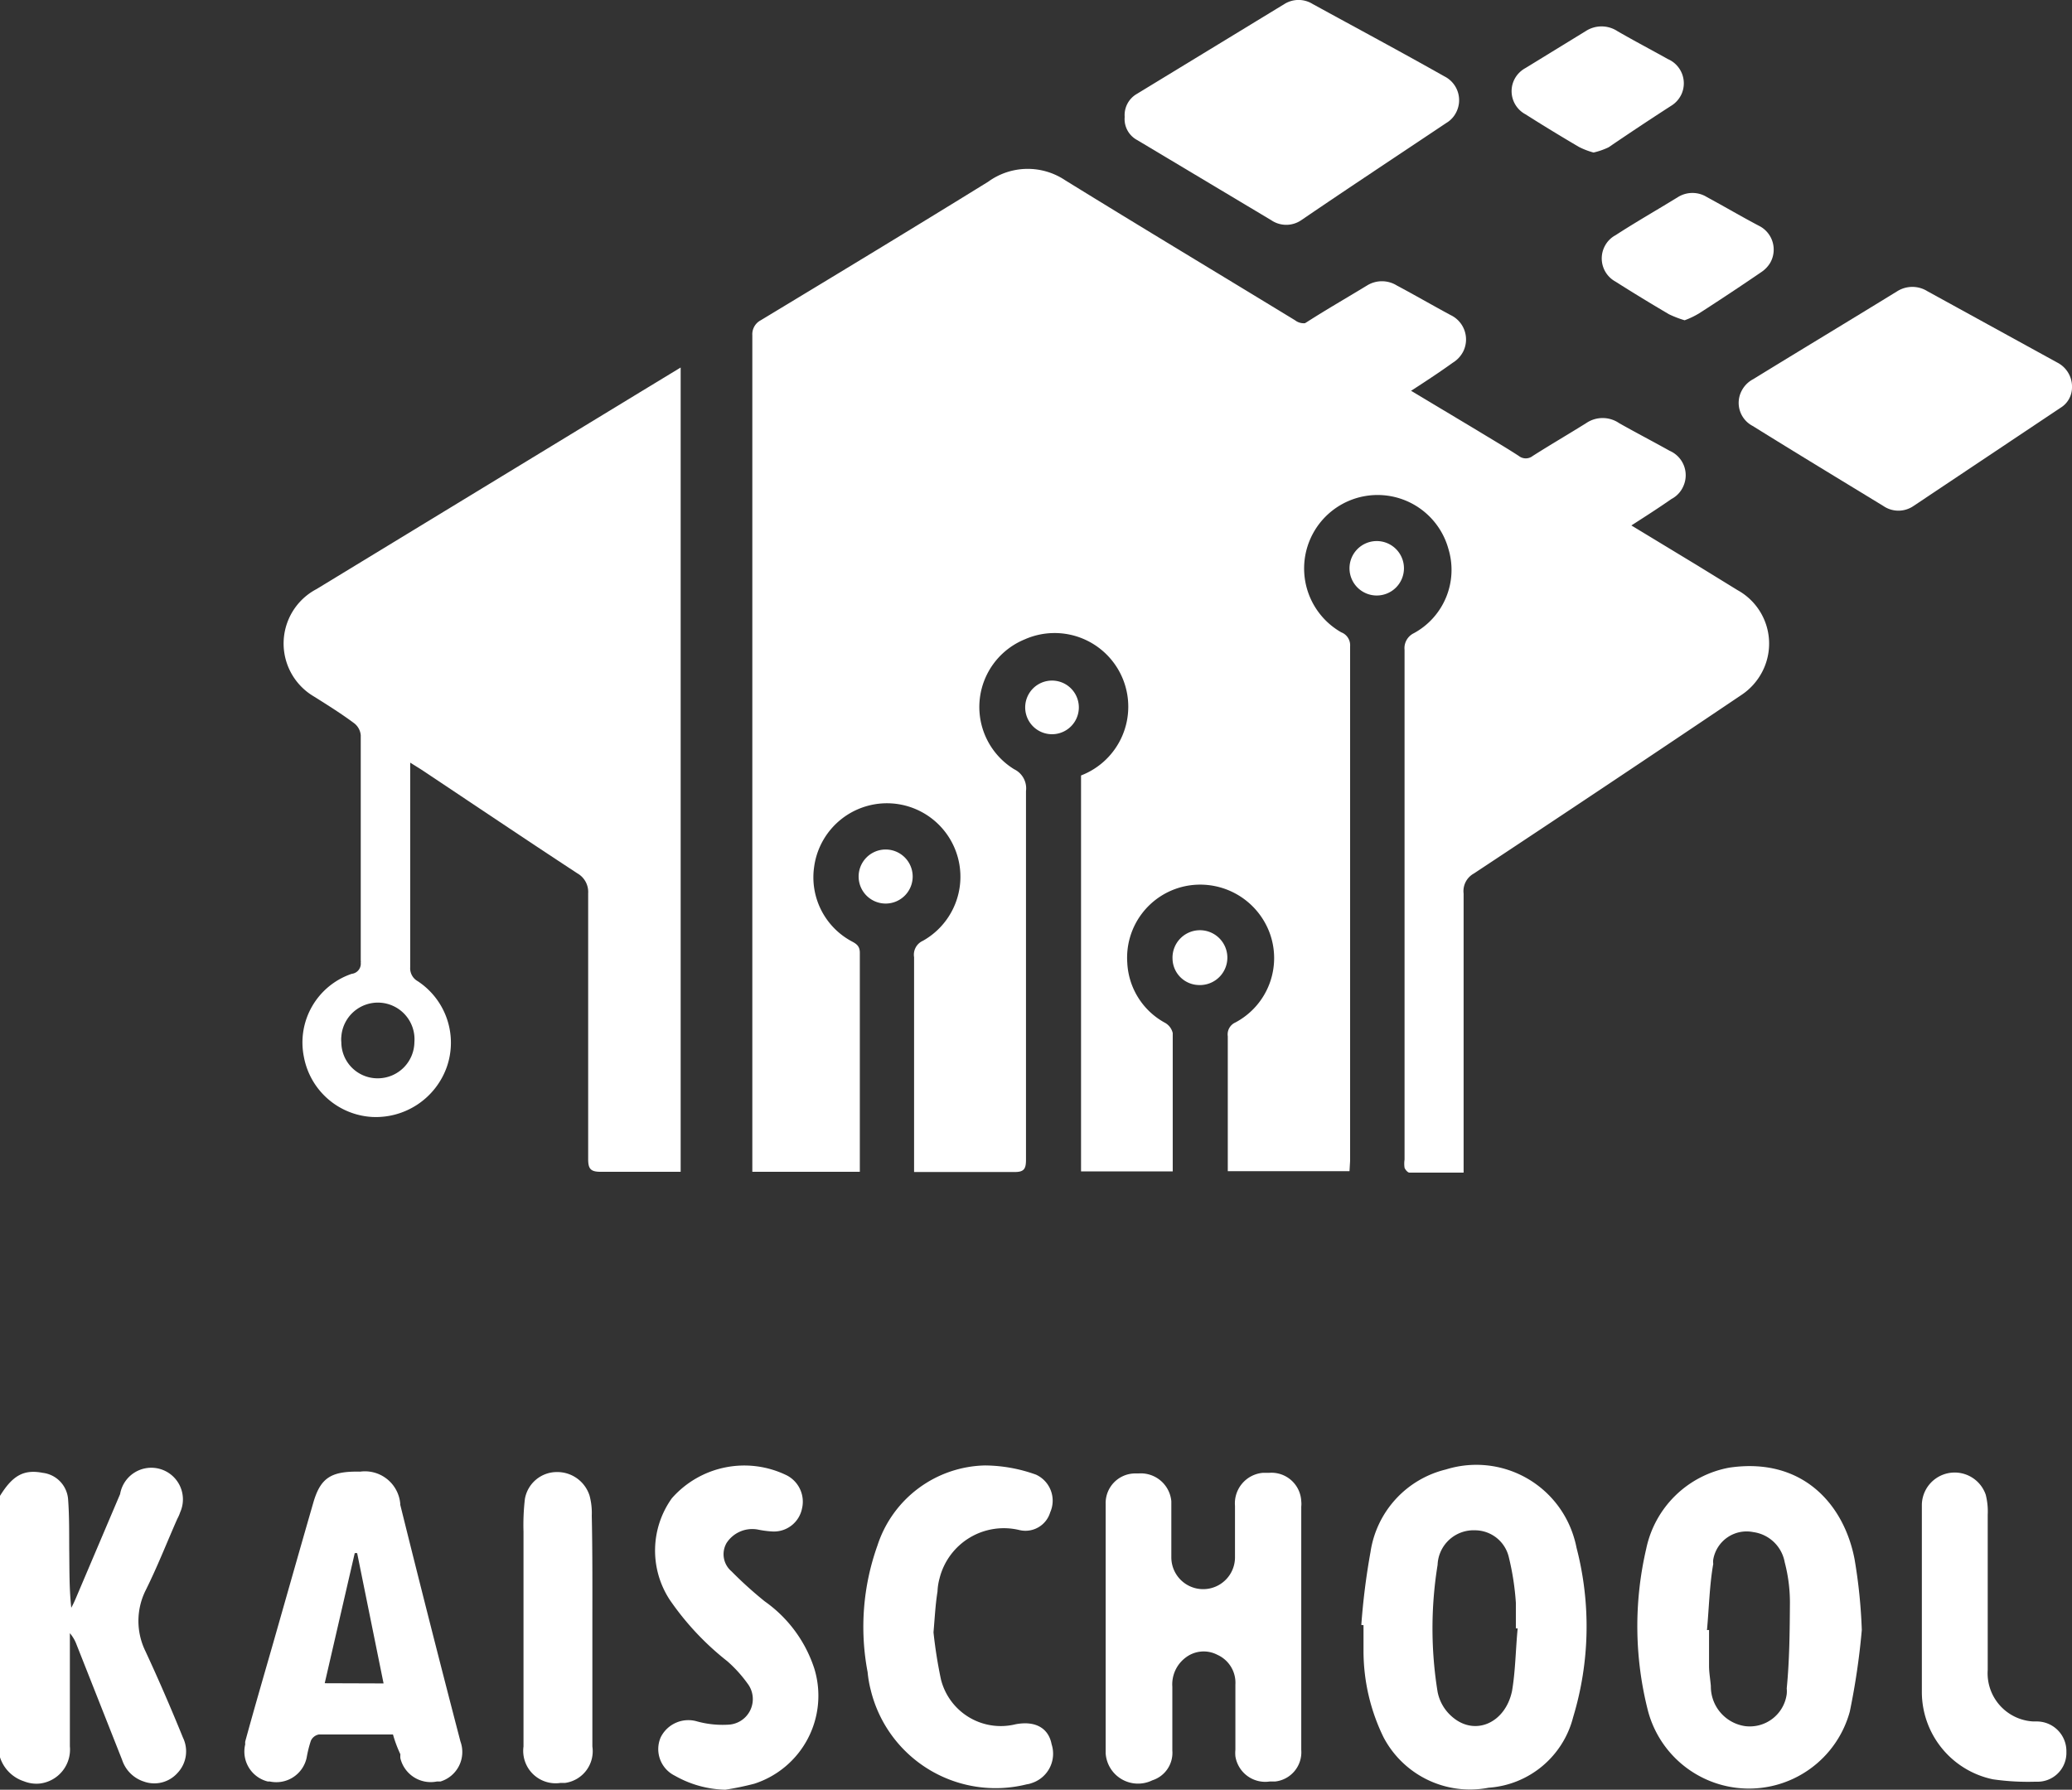 <?xml version="1.0" encoding="UTF-8"?> <svg xmlns="http://www.w3.org/2000/svg" viewBox="0 0 103.5 89.41"><rect x="0" y="0" width="103.5" height="89.41" fill="#333333" stroke="none"/><defs><style>.cls-1{fill:#fff;}</style></defs><g id="Calque_2" data-name="Calque 2"><g id="Calque_1-2" data-name="Calque 1"><g id="Calque_2-2" data-name="Calque 2"><g id="Calque_1-2-2" data-name="Calque 1-2"><path class="cls-1" d="M0,74.73c.62-1,1.17-1.34,2.14-1.15a1.44,1.44,0,0,1,1.26,1.3c.07.91.05,1.82.06,2.72s0,1.8.1,2.72a5.24,5.24,0,0,0,.23-.48L6,74.64a1.58,1.58,0,1,1,3,.91,1.83,1.83,0,0,1-.14.32c-.53,1.2-1,2.41-1.6,3.61a3.43,3.43,0,0,0,0,3c.67,1.44,1.29,2.88,1.88,4.33a1.57,1.57,0,0,1-.28,1.77A1.55,1.55,0,0,1,7.18,89,1.69,1.69,0,0,1,6.1,87.92L3.82,82.15a1.84,1.84,0,0,0-.33-.56v5.65A1.71,1.71,0,0,1,2,89.1a1.68,1.68,0,0,1-.8-.11A1.86,1.86,0,0,1,0,87.79Z"></path><path class="cls-1" d="M67.41,58.51H61.33V51.77a.65.65,0,0,1,.38-.69,3.64,3.64,0,0,0,1.69-4.53,3.7,3.7,0,0,0-4.24-2.27,3.65,3.65,0,0,0-2.85,3.82,3.61,3.61,0,0,0,1.89,3,.79.79,0,0,1,.38.51v6.91H54V38.74a3.68,3.68,0,1,0-2.81-6.8,3.65,3.65,0,0,0-.53,6.49,1.06,1.06,0,0,1,.59,1.09V57.93c0,.46-.09.63-.59.62h-5V47.82A.76.76,0,0,1,46.1,47a3.67,3.67,0,0,0-2.87-6.71,3.67,3.67,0,0,0-2.56,3,3.63,3.63,0,0,0,1.88,3.74c.25.13.4.25.4.57V58.54H37.58V16.75A.79.79,0,0,1,38,16c3.79-2.29,7.59-4.59,11.36-6.92A3.36,3.36,0,0,1,53.2,9c3.82,2.36,7.67,4.67,11.49,7a.71.71,0,0,0,.87,0c.85-.55,1.73-1,2.58-1.59a1.46,1.46,0,0,1,1.65,0c.83.48,1.68.92,2.51,1.4A1.31,1.31,0,0,1,73,17.51a1.37,1.37,0,0,1-.57.62c-.64.45-1.29.88-2,1.36l3.34,2c.7.43,1.41.84,2.1,1.29a.56.56,0,0,0,.69,0c.88-.56,1.79-1.09,2.67-1.64a1.46,1.46,0,0,1,1.65,0c.83.47,1.68.91,2.52,1.38a1.33,1.33,0,0,1,.69,1.76,1.31,1.31,0,0,1-.6.65c-.63.44-1.27.85-2,1.32l3.3,2,2,1.23A3.05,3.05,0,0,1,88,33.61a3.1,3.1,0,0,1-1,1.1q-6.68,4.5-13.38,8.93a1,1,0,0,0-.51,1V58.58H70.4c-.08,0-.2-.14-.24-.24a1.41,1.41,0,0,1,0-.41V32.47a.83.83,0,0,1,.47-.84,3.6,3.6,0,0,0,1.72-4.21A3.67,3.67,0,1,0,67,31.59a.69.69,0,0,1,.44.7V58Z"></path><path class="cls-1" d="M34,18.36V58.54H30c-.51,0-.62-.16-.62-.64V44.63a1.07,1.07,0,0,0-.54-1c-2.61-1.71-5.19-3.45-7.79-5.18l-.56-.35V48.32a.74.74,0,0,0,.38.7,3.68,3.68,0,0,1,1.45,4.28,3.76,3.76,0,0,1-3.74,2.5,3.68,3.68,0,0,1-3.4-3,3.62,3.62,0,0,1,2.39-4.15.51.51,0,0,0,.45-.56.3.3,0,0,0,0-.1V36.73a.85.85,0,0,0-.33-.6c-.63-.47-1.3-.89-2-1.33a3.07,3.07,0,0,1,.12-5.37l16.28-9.91ZM18.87,53.87a1.83,1.83,0,0,0,1.83-1.81h0a1.83,1.83,0,1,0-3.65-.27,1.22,1.22,0,0,0,0,.27,1.81,1.81,0,0,0,1.79,1.81Z"></path><path class="cls-1" d="M68,81.18a34.34,34.34,0,0,1,.46-3.65,5,5,0,0,1,3.77-4.12,5.09,5.09,0,0,1,6.38,3.36,4.92,4.92,0,0,1,.14.55,15.63,15.63,0,0,1-.17,8.47,4.69,4.69,0,0,1-4.22,3.52,4.88,4.88,0,0,1-5.25-2.52,9.83,9.83,0,0,1-1-4.26V81.19Zm7.8.17h-.08V80.07a13.24,13.24,0,0,0-.35-2.27,1.74,1.74,0,0,0-1.68-1.35,1.8,1.8,0,0,0-1.88,1.73,19.83,19.83,0,0,0,0,6.34,2.19,2.19,0,0,0,.72,1.24c1.14,1,2.67.32,3-1.29.17-1,.18-2.09.28-3.12Z"></path><path class="cls-1" d="M93,81.43a35.19,35.19,0,0,1-.6,4.08,5.22,5.22,0,0,1-10.07,0,17.06,17.06,0,0,1-.1-8.13,5.2,5.2,0,0,1,4.15-4.06c3.67-.54,5.74,1.85,6.26,4.58A26.38,26.38,0,0,1,93,81.43Zm-7.74,0h.11v1.8c0,.32.06.65.09,1a2,2,0,0,0,1.69,2,1.86,1.86,0,0,0,2.1-1.6,1.37,1.37,0,0,0,0-.28c.14-1.42.15-2.86.16-4.3a7.89,7.89,0,0,0-.26-2,1.85,1.85,0,0,0-1.57-1.51,1.69,1.69,0,0,0-2,1.37.83.83,0,0,0,0,.22c-.18,1-.21,2.15-.31,3.27Z"></path><path class="cls-1" d="M65,81.3v6.12A1.47,1.47,0,0,1,63.69,89h-.27a1.51,1.51,0,0,1-1.71-1.26,1.82,1.82,0,0,1,0-.33V84.16a1.53,1.53,0,0,0-.9-1.49,1.48,1.48,0,0,0-1.6.15,1.67,1.67,0,0,0-.65,1.44v3.19a1.44,1.44,0,0,1-1,1.49,1.62,1.62,0,0,1-2.33-1.35V75.14a1.48,1.48,0,0,1,1.43-1.53h.21A1.53,1.53,0,0,1,58.51,75v2.8a1.59,1.59,0,1,0,3.18,0V75.23a1.53,1.53,0,0,1,1.38-1.65h.31A1.49,1.49,0,0,1,65,75a1.22,1.22,0,0,1,0,.27Z"></path><path class="cls-1" d="M56.18,5.84a1.22,1.22,0,0,1,.61-1.15L64.16.2a1.33,1.33,0,0,1,1.41,0C67.76,1.4,70,2.6,72.14,3.81a1.33,1.33,0,0,1,.61,1.78,1.27,1.27,0,0,1-.5.55C69.83,7.76,67.39,9.37,65,11a1.33,1.33,0,0,1-1.5,0L56.81,7A1.19,1.19,0,0,1,56.18,5.84Z"></path><path class="cls-1" d="M103.5,19.37a1.19,1.19,0,0,1-.57,1l-7.35,4.91a1.33,1.33,0,0,1-1.5,0c-2.18-1.33-4.36-2.65-6.53-4A1.3,1.3,0,0,1,87,19.52a1.35,1.35,0,0,1,.58-.58c2.39-1.47,4.8-2.92,7.19-4.39a1.42,1.42,0,0,1,1.51,0l6.48,3.56A1.35,1.35,0,0,1,103.5,19.37Z"></path><path class="cls-1" d="M19.63,86.65h-3.7a.55.55,0,0,0-.4.31,5.73,5.73,0,0,0-.21.84A1.55,1.55,0,0,1,13.48,89l-.1,0a1.54,1.54,0,0,1-1.13-1.86.57.57,0,0,1,0-.14c.45-1.65.93-3.29,1.4-4.93.67-2.35,1.33-4.68,2-7,.36-1.24.88-1.58,2.34-1.55a1.77,1.77,0,0,1,2,1.57.2.2,0,0,1,0,.07Q21.46,81.09,23,87a1.54,1.54,0,0,1-1,2l-.18,0A1.56,1.56,0,0,1,20,87.84a1.18,1.18,0,0,1,0-.2A6.44,6.44,0,0,1,19.63,86.65Zm-.47-2.55-1.32-6.51h-.12l-1.5,6.5Z"></path><path class="cls-1" d="M46.63,81.55A23.23,23.23,0,0,0,47,83.89a3.08,3.08,0,0,0,3.73,2.25h0c1-.19,1.65.2,1.8,1a1.54,1.54,0,0,1-1,1.94,1.05,1.05,0,0,1-.24.06,6.42,6.42,0,0,1-7.79-4.69,5.59,5.59,0,0,1-.16-.91,12.07,12.07,0,0,1,.49-6.33,5.78,5.78,0,0,1,5.37-4,7.66,7.66,0,0,1,2.55.46,1.43,1.43,0,0,1,.71,1.88h0a1.29,1.29,0,0,1-1.53.89,3.31,3.31,0,0,0-4,2.42,2.84,2.84,0,0,0-.1.65C46.73,80.13,46.7,80.72,46.63,81.55Z"></path><path class="cls-1" d="M36.23,89.41a5.33,5.33,0,0,1-2.52-.7A1.48,1.48,0,0,1,33,86.8,1.54,1.54,0,0,1,34.83,86a4.82,4.82,0,0,0,1.56.16,1.28,1.28,0,0,0,.94-2.07,6.54,6.54,0,0,0-1-1.1,13.9,13.9,0,0,1-2.87-3.06,4.49,4.49,0,0,1,.1-5.08,4.82,4.82,0,0,1,5.75-1.14,1.48,1.48,0,0,1,.75,1.66,1.43,1.43,0,0,1-1.45,1.14,4.91,4.91,0,0,1-.77-.1,1.53,1.53,0,0,0-1.55.68,1.12,1.12,0,0,0,.25,1.41A19.7,19.7,0,0,0,38.2,80a6.6,6.6,0,0,1,2.48,3.37,4.62,4.62,0,0,1-3,5.74A14.38,14.38,0,0,1,36.23,89.41Z"></path><path class="cls-1" d="M96,80V75.16a1.64,1.64,0,0,1,3.19-.49,3.37,3.37,0,0,1,.1,1v7.76A2.41,2.41,0,0,0,101.57,86h.15a1.48,1.48,0,0,1,1.5,1.46s0,.1,0,.15a1.44,1.44,0,0,1-1.47,1.4h-.1a12.27,12.27,0,0,1-2.1-.12A4.46,4.46,0,0,1,96,84.52V80Z"></path><path class="cls-1" d="M29.59,81.39v5.86a1.6,1.6,0,0,1-1.36,1.82l-.23,0a1.62,1.62,0,0,1-1.85-1.82V76.52a11.19,11.19,0,0,1,.07-1.64,1.62,1.62,0,0,1,1.6-1.34,1.69,1.69,0,0,1,1.63,1.18,3.34,3.34,0,0,1,.11,1C29.6,77.58,29.59,79.49,29.59,81.39Z"></path><path class="cls-1" d="M84.15,16a5.24,5.24,0,0,1-.78-.3c-.9-.53-1.79-1.07-2.67-1.63a1.32,1.32,0,0,1-.53-1.79,1.29,1.29,0,0,1,.53-.53c1-.65,2.07-1.26,3.11-1.9a1.37,1.37,0,0,1,1.46,0c.89.48,1.77,1,2.65,1.46a1.33,1.33,0,0,1,.51,1.81,1.45,1.45,0,0,1-.43.46q-1.55,1.06-3.12,2.07A4.08,4.08,0,0,1,84.15,16Z"></path><path class="cls-1" d="M68.63,20.49a5.36,5.36,0,0,1-.79-.3q-1.36-.81-2.7-1.65a1.35,1.35,0,0,1-.55-1.82,1.36,1.36,0,0,1,.55-.54c1-.65,2.1-1.28,3.15-1.92a1.41,1.41,0,0,1,1.48,0c.9.48,1.8,1,2.69,1.48a1.35,1.35,0,0,1,.64,1.8,1.41,1.41,0,0,1-.53.58c-1,.72-2.1,1.41-3.16,2.1A5.13,5.13,0,0,1,68.63,20.49Z"></path><path class="cls-1" d="M79.6,7.62a3.79,3.79,0,0,1-.73-.28c-.9-.53-1.79-1.07-2.67-1.63a1.31,1.31,0,0,1-.54-1.77,1.34,1.34,0,0,1,.54-.54l3-1.84a1.45,1.45,0,0,1,1.6,0c.83.48,1.67.92,2.51,1.39A1.32,1.32,0,0,1,84,4.69a1.34,1.34,0,0,1-.53.6q-1.55,1-3.12,2.07A3.64,3.64,0,0,1,79.6,7.62Z"></path><path class="cls-1" d="M45.59,43.78a1.35,1.35,0,1,1-1.39-1.34,1.35,1.35,0,0,1,1.39,1.34Z"></path><path class="cls-1" d="M70.13,28.38a1.36,1.36,0,0,1-1.35,1.37h0a1.36,1.36,0,1,1,1.35-1.37Z"></path><path class="cls-1" d="M59.94,49.21a1.34,1.34,0,0,1-1.37-1.31v0A1.37,1.37,0,1,1,60,49.21Z"></path><path class="cls-1" d="M52.55,36.68a1.34,1.34,0,0,1,0-2.68h0a1.34,1.34,0,0,1,0,2.68Z"></path></g></g></g></g></svg> 